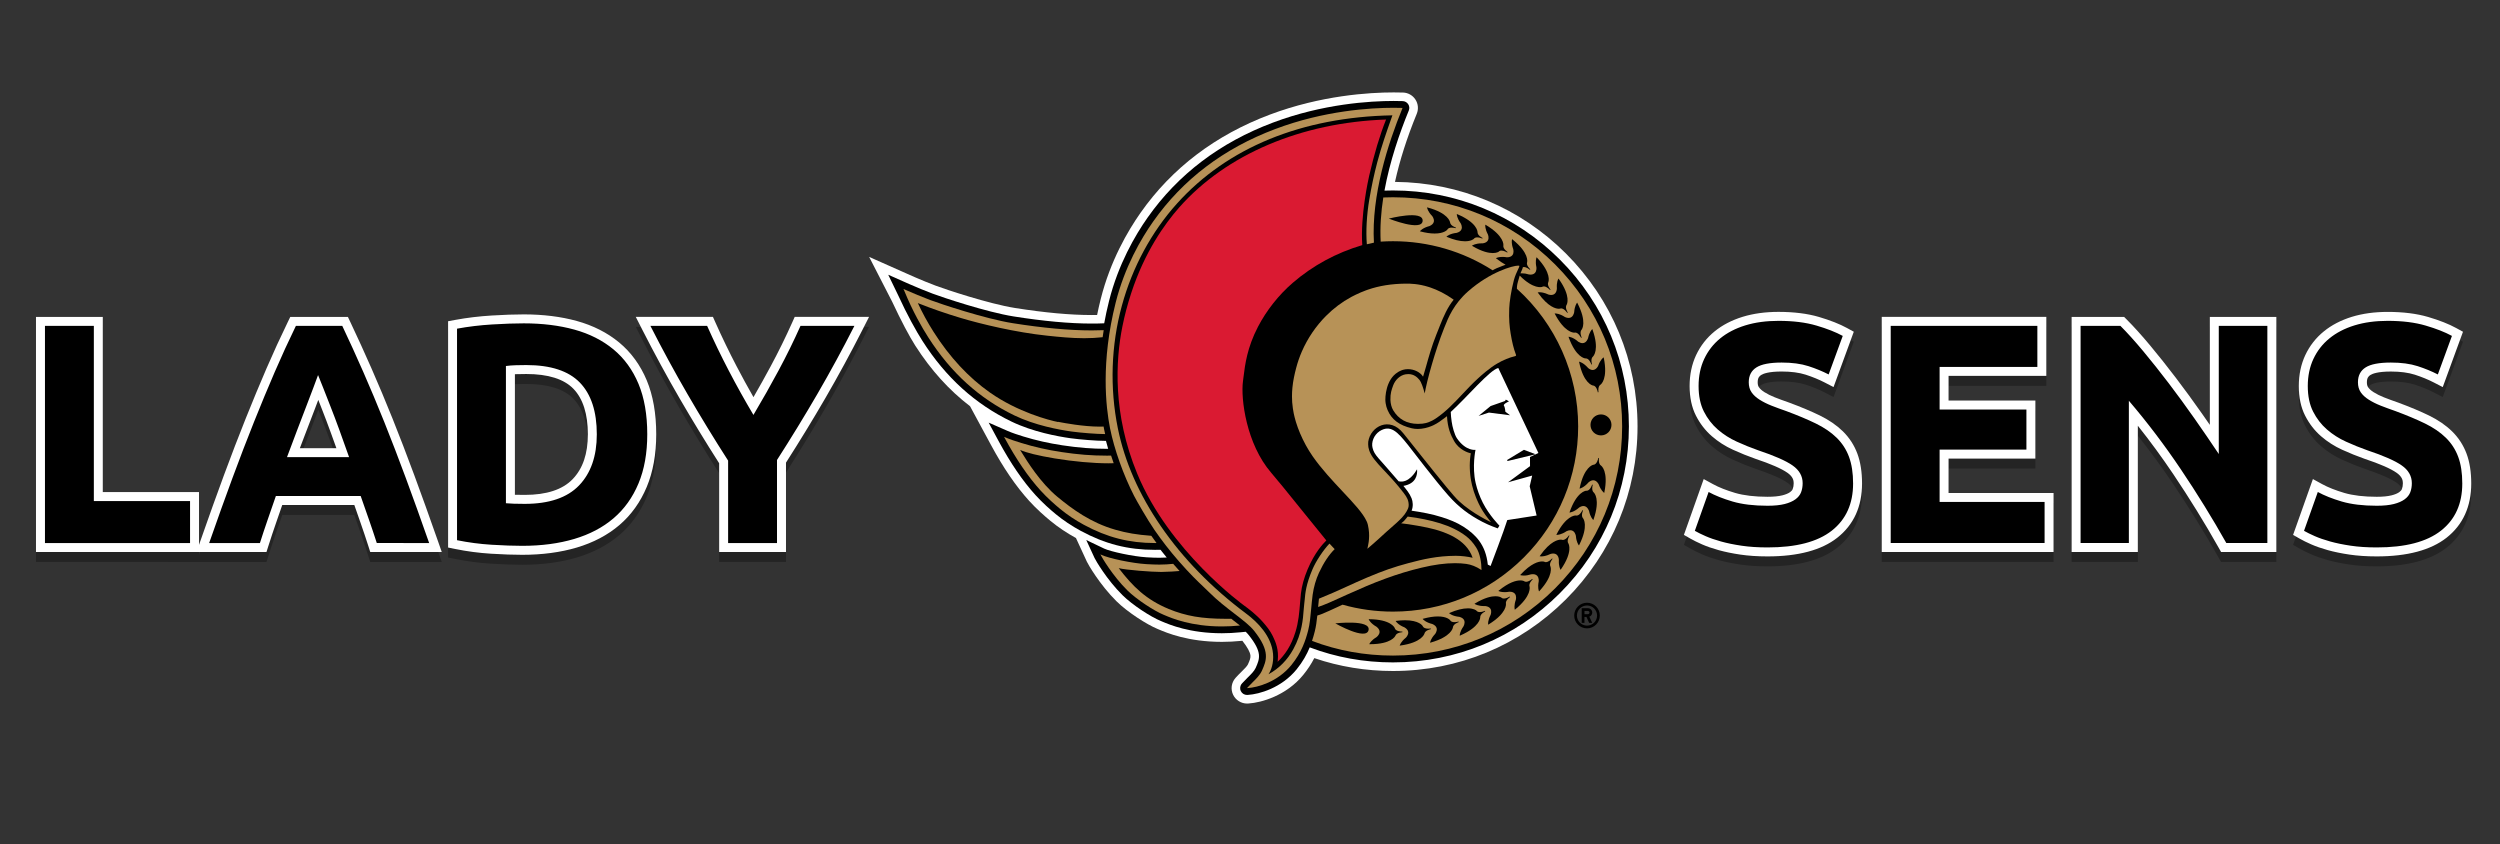 <?xml version="1.0" encoding="utf-8"?>
<!-- Generator: Adobe Illustrator 16.0.0, SVG Export Plug-In . SVG Version: 6.00 Build 0)  -->
<!DOCTYPE svg PUBLIC "-//W3C//DTD SVG 1.1//EN" "http://www.w3.org/Graphics/SVG/1.1/DTD/svg11.dtd">
<svg version="1.1" xmlns="http://www.w3.org/2000/svg" xmlns:xlink="http://www.w3.org/1999/xlink" x="0px" y="0px" width="251px"
	 height="84.75px" viewBox="81.299 -235.738 251 84.75" enable-background="new 81.299 -235.738 251 84.75" xml:space="preserve">
<rect x="81.299" y="-235.738" width="251" height="84.75" fill="#333333" stroke="none"/>
<g id="Layer_2">
	<path opacity="0.3" d="M319.924-178.875c-1.004,0-1.928-0.062-2.743-0.183c-0.807-0.12-1.537-0.27-2.172-0.447
		c-0.634-0.177-1.193-0.372-1.662-0.579c-0.454-0.199-0.848-0.394-1.169-0.578l-0.653-0.373l1.99-5.606l0.927,0.509
		c0.589,0.323,1.339,0.621,2.23,0.885c0.873,0.255,1.969,0.386,3.252,0.386c0.61,0,1.113-0.049,1.494-0.146
		c0.336-0.086,0.597-0.195,0.773-0.325c0.133-0.098,0.218-0.198,0.26-0.307c0.063-0.166,0.096-0.365,0.096-0.588
		c0-0.28-0.07-0.652-0.625-1.041c-0.595-0.42-1.681-0.894-3.228-1.409c-0.742-0.261-1.487-0.563-2.228-0.9
		c-0.788-0.358-1.508-0.818-2.138-1.367c-0.652-0.568-1.189-1.263-1.596-2.064c-0.42-0.824-0.633-1.824-0.633-2.971
		c0-1.138,0.219-2.181,0.65-3.103c0.434-0.927,1.057-1.727,1.852-2.376c0.777-0.637,1.727-1.131,2.819-1.469
		c1.069-0.329,2.281-0.496,3.602-0.496c1.548,0,2.914,0.171,4.062,0.509c1.131,0.333,2.08,0.707,2.821,1.113l0.679,0.372
		l-2.032,5.555l-0.907-0.468c-0.562-0.29-1.198-0.551-1.894-0.777c-0.652-0.21-1.464-0.317-2.412-0.317
		c-1.307,0-1.846,0.218-2.051,0.348c-0.184,0.116-0.352,0.285-0.352,0.734c0,0.214,0.04,0.376,0.122,0.495
		c0.119,0.173,0.302,0.337,0.544,0.491c0.301,0.191,0.652,0.367,1.046,0.523c0.438,0.173,0.925,0.351,1.458,0.536
		c1.174,0.435,2.196,0.865,3.057,1.284c0.922,0.449,1.705,0.986,2.327,1.597c0.648,0.635,1.139,1.392,1.457,2.25
		c0.309,0.831,0.465,1.835,0.465,2.987c0,2.316-0.836,4.147-2.482,5.443C325.349-179.506,322.991-178.875,319.924-178.875z
		 M258.761-178.875c-1.004,0-1.928-0.062-2.743-0.183c-0.808-0.12-1.538-0.271-2.171-0.447c-0.636-0.177-1.195-0.372-1.663-0.578
		c-0.455-0.2-0.85-0.395-1.169-0.578l-0.652-0.374l1.988-5.605l0.928,0.508c0.591,0.324,1.342,0.622,2.231,0.885
		c0.872,0.255,1.967,0.386,3.251,0.386c0.61,0,1.113-0.049,1.494-0.146c0.336-0.086,0.597-0.195,0.773-0.325
		c0.133-0.097,0.217-0.197,0.258-0.304c0.066-0.171,0.099-0.369,0.099-0.591c0-0.28-0.07-0.652-0.625-1.041
		c-0.596-0.42-1.682-0.894-3.229-1.41c-0.742-0.261-1.487-0.562-2.229-0.9c-0.787-0.357-1.506-0.817-2.137-1.367
		c-0.652-0.568-1.189-1.262-1.596-2.065c-0.42-0.826-0.633-1.826-0.633-2.971c0-1.135,0.219-2.179,0.65-3.102
		c0.438-0.932,1.061-1.731,1.851-2.377c0.778-0.637,1.728-1.131,2.821-1.469c1.068-0.329,2.279-0.496,3.6-0.496
		c1.549,0,2.916,0.171,4.063,0.509c1.129,0.333,2.078,0.707,2.82,1.112l0.68,0.372l-2.033,5.556l-0.907-0.468
		c-0.563-0.291-1.2-0.552-1.893-0.777c-0.652-0.21-1.465-0.317-2.413-0.317c-1.306,0-1.846,0.218-2.051,0.348
		c-0.184,0.115-0.352,0.284-0.352,0.733c0,0.213,0.04,0.375,0.123,0.495c0.119,0.173,0.302,0.337,0.544,0.491
		c0.3,0.19,0.651,0.366,1.045,0.522c0.438,0.173,0.924,0.351,1.457,0.536c1.174,0.435,2.197,0.865,3.058,1.284
		c0.92,0.448,1.703,0.985,2.328,1.597c0.65,0.64,1.141,1.396,1.456,2.251c0.309,0.834,0.466,1.839,0.466,2.986
		c0,2.315-0.836,4.146-2.483,5.443C264.187-179.506,261.829-178.875,258.761-178.875z M133.73-179.035
		c-0.885,0-1.941-0.037-3.138-0.111c-1.218-0.077-2.423-0.236-3.585-0.473l-0.72-0.146v-22.722l0.736-0.136
		c1.162-0.214,2.39-0.362,3.649-0.438c1.229-0.074,2.311-0.112,3.216-0.112c1.938,0,3.729,0.222,5.321,0.661
		c1.636,0.452,3.066,1.177,4.251,2.156c1.201,0.994,2.134,2.275,2.774,3.808c0.63,1.511,0.95,3.332,0.95,5.413
		c0,1.999-0.32,3.778-0.952,5.286c-0.638,1.528-1.562,2.817-2.747,3.829c-1.173,1.003-2.612,1.762-4.277,2.256
		C137.581-179.281,135.737-179.035,133.73-179.035z M132.994-185.063c0.283,0.009,0.611,0.013,0.987,0.013
		c2.187,0,3.805-0.531,4.81-1.579c1.028-1.073,1.528-2.546,1.528-4.505c0-2.035-0.487-3.572-1.447-4.566
		c-0.952-0.986-2.544-1.487-4.732-1.487c-0.327,0-0.666,0.006-1.014,0.016c-0.044,0.001-0.088,0.002-0.131,0.004V-185.063z
		 M118.472-179.317l-0.2-0.625c-0.241-0.751-0.499-1.522-0.776-2.312l-0.623-1.783h-7.236l-0.618,1.786
		c-0.275,0.793-0.531,1.563-0.767,2.307l-0.199,0.628h-7.024l-16.117-0.001v-23.604h6.708v17.588h9.659v5.302l0.168-0.481
		c0.823-2.355,1.603-4.531,2.34-6.529c0.734-1.987,1.465-3.89,2.171-5.654c0.713-1.782,1.417-3.478,2.092-5.04
		c0.685-1.585,1.407-3.16,2.147-4.679l0.246-0.506h5.786l0.244,0.515c0.722,1.525,1.438,3.094,2.128,4.665
		c0.699,1.592,1.41,3.289,2.115,5.044c0.689,1.721,1.421,3.623,2.173,5.655c0.739,1.998,1.521,4.174,2.345,6.529l0.419,1.197
		H118.472z M115.073-189.739c-0.184-0.515-0.364-1.017-0.541-1.503c-0.31-0.852-0.604-1.632-0.883-2.34l-0.395-1.007
		c-0.12,0.314-0.247,0.649-0.38,1.005c-0.271,0.718-0.573,1.506-0.907,2.368c-0.186,0.479-0.374,0.972-0.563,1.477H115.073z
		 M304.295-179.318l-0.258-0.458c-1.38-2.452-2.902-4.919-4.525-7.334c-1.132-1.683-2.329-3.319-3.574-4.884v12.677h-6.647v-23.604
		h5.269l0.264,0.264c0.706,0.706,1.497,1.583,2.352,2.607c0.84,1.008,1.711,2.104,2.589,3.257c0.858,1.128,1.738,2.333,2.616,3.584
		c0.268,0.381,0.529,0.758,0.786,1.13v-10.842h6.678v23.604H304.295z M270.226-179.318v-23.604h16.524V-197h-9.814v2.479h8.715
		v5.827h-8.715v3.454h10.54v5.922H270.226z M153.502-179.318v-8.911c-1.369-2.141-2.698-4.32-3.953-6.482
		c-1.29-2.222-2.552-4.544-3.753-6.903l-0.666-1.308h7.748l0.238,0.534c0.661,1.484,1.382,2.977,2.144,4.437
		c0.534,1.023,1.099,2.057,1.687,3.087c0.598-1.035,1.176-2.072,1.726-3.097c0.785-1.46,1.517-2.951,2.176-4.428l0.238-0.533h7.464
		l-0.666,1.308c-1.188,2.334-2.444,4.646-3.735,6.872c-1.244,2.141-2.568,4.31-3.938,6.451v8.974H153.502z"/>
	<path fill="#FFFFFF" d="M319.924-179.875c-1.004,0-1.928-0.062-2.743-0.183c-0.807-0.12-1.537-0.27-2.172-0.447
		c-0.634-0.177-1.193-0.372-1.662-0.579c-0.454-0.199-0.848-0.394-1.169-0.578l-0.653-0.373l1.99-5.606l0.927,0.509
		c0.589,0.323,1.339,0.621,2.23,0.885c0.873,0.255,1.969,0.386,3.252,0.386c0.61,0,1.113-0.049,1.494-0.146
		c0.336-0.086,0.597-0.195,0.773-0.325c0.133-0.098,0.218-0.198,0.26-0.307c0.063-0.166,0.096-0.365,0.096-0.588
		c0-0.28-0.07-0.652-0.625-1.041c-0.595-0.42-1.681-0.894-3.228-1.409c-0.742-0.261-1.487-0.563-2.228-0.9
		c-0.788-0.358-1.508-0.818-2.138-1.367c-0.652-0.568-1.189-1.263-1.596-2.064c-0.42-0.824-0.633-1.824-0.633-2.971
		c0-1.138,0.219-2.181,0.65-3.103c0.434-0.927,1.057-1.727,1.852-2.376c0.777-0.637,1.727-1.131,2.819-1.469
		c1.069-0.329,2.281-0.496,3.602-0.496c1.548,0,2.914,0.171,4.062,0.509c1.131,0.333,2.08,0.707,2.821,1.113l0.679,0.372
		l-2.032,5.555l-0.907-0.468c-0.562-0.29-1.198-0.551-1.894-0.777c-0.652-0.21-1.464-0.317-2.412-0.317
		c-1.307,0-1.846,0.218-2.051,0.348c-0.184,0.116-0.352,0.285-0.352,0.734c0,0.214,0.04,0.376,0.122,0.495
		c0.119,0.173,0.302,0.337,0.544,0.491c0.301,0.191,0.652,0.367,1.046,0.523c0.438,0.173,0.925,0.351,1.458,0.536
		c1.174,0.435,2.196,0.865,3.057,1.284c0.922,0.449,1.705,0.986,2.327,1.597c0.648,0.635,1.139,1.392,1.457,2.25
		c0.309,0.831,0.465,1.835,0.465,2.987c0,2.316-0.836,4.147-2.482,5.443C325.349-180.506,322.991-179.875,319.924-179.875z
		 M258.761-179.875c-1.004,0-1.928-0.062-2.743-0.183c-0.808-0.12-1.538-0.271-2.171-0.447c-0.636-0.177-1.195-0.372-1.663-0.578
		c-0.455-0.2-0.85-0.395-1.169-0.578l-0.652-0.374l1.988-5.605l0.928,0.508c0.591,0.324,1.342,0.622,2.231,0.885
		c0.872,0.255,1.967,0.386,3.251,0.386c0.61,0,1.113-0.049,1.494-0.146c0.336-0.086,0.597-0.195,0.773-0.325
		c0.133-0.097,0.217-0.197,0.258-0.304c0.066-0.171,0.099-0.369,0.099-0.591c0-0.28-0.07-0.652-0.625-1.041
		c-0.596-0.42-1.682-0.894-3.229-1.41c-0.742-0.261-1.487-0.562-2.229-0.9c-0.787-0.357-1.506-0.817-2.137-1.367
		c-0.652-0.568-1.189-1.262-1.596-2.065c-0.42-0.826-0.633-1.826-0.633-2.971c0-1.135,0.219-2.179,0.65-3.102
		c0.438-0.932,1.061-1.731,1.851-2.377c0.778-0.637,1.728-1.131,2.821-1.469c1.068-0.329,2.279-0.496,3.6-0.496
		c1.549,0,2.916,0.171,4.063,0.509c1.129,0.333,2.078,0.707,2.82,1.112l0.68,0.372l-2.033,5.556l-0.907-0.468
		c-0.563-0.291-1.2-0.552-1.893-0.777c-0.652-0.21-1.465-0.317-2.413-0.317c-1.306,0-1.846,0.218-2.051,0.348
		c-0.184,0.115-0.352,0.284-0.352,0.733c0,0.213,0.04,0.375,0.123,0.495c0.119,0.173,0.302,0.337,0.544,0.491
		c0.3,0.19,0.651,0.366,1.045,0.522c0.438,0.173,0.924,0.351,1.457,0.536c1.174,0.435,2.197,0.865,3.058,1.284
		c0.92,0.448,1.703,0.985,2.328,1.597c0.65,0.64,1.141,1.396,1.456,2.251c0.309,0.834,0.466,1.839,0.466,2.986
		c0,2.315-0.836,4.146-2.483,5.443C264.187-180.506,261.829-179.875,258.761-179.875z M133.73-180.035
		c-0.885,0-1.941-0.037-3.138-0.111c-1.218-0.077-2.423-0.236-3.585-0.473l-0.72-0.146v-22.722l0.736-0.136
		c1.162-0.214,2.39-0.362,3.649-0.438c1.229-0.074,2.311-0.112,3.216-0.112c1.938,0,3.729,0.222,5.321,0.661
		c1.636,0.452,3.066,1.177,4.251,2.156c1.201,0.994,2.134,2.275,2.774,3.808c0.63,1.511,0.95,3.332,0.95,5.413
		c0,1.999-0.32,3.778-0.952,5.286c-0.638,1.528-1.562,2.817-2.747,3.829c-1.173,1.003-2.612,1.762-4.277,2.256
		C137.581-180.281,135.737-180.035,133.73-180.035z M132.994-186.063c0.283,0.009,0.611,0.013,0.987,0.013
		c2.187,0,3.805-0.531,4.81-1.579c1.028-1.073,1.528-2.546,1.528-4.505c0-2.035-0.487-3.572-1.447-4.566
		c-0.952-0.986-2.544-1.487-4.732-1.487c-0.327,0-0.666,0.006-1.014,0.016c-0.044,0.001-0.088,0.002-0.131,0.004V-186.063z
		 M118.472-180.317l-0.2-0.625c-0.241-0.751-0.499-1.522-0.776-2.312l-0.623-1.783h-7.236l-0.618,1.786
		c-0.275,0.793-0.531,1.563-0.767,2.307l-0.199,0.628h-7.024l-16.117-0.001v-23.604h6.708v17.588h9.659v5.302l0.168-0.481
		c0.823-2.355,1.603-4.531,2.34-6.529c0.734-1.987,1.465-3.89,2.171-5.654c0.713-1.782,1.417-3.478,2.092-5.04
		c0.685-1.585,1.407-3.16,2.147-4.679l0.246-0.506h5.786l0.244,0.515c0.722,1.525,1.438,3.094,2.128,4.665
		c0.699,1.592,1.41,3.289,2.115,5.044c0.689,1.721,1.421,3.623,2.173,5.655c0.739,1.998,1.521,4.174,2.345,6.529l0.419,1.197
		H118.472z M115.073-190.739c-0.184-0.515-0.364-1.017-0.541-1.503c-0.31-0.852-0.604-1.632-0.883-2.34l-0.395-1.007
		c-0.12,0.314-0.247,0.649-0.38,1.005c-0.271,0.718-0.573,1.506-0.907,2.368c-0.186,0.479-0.374,0.972-0.563,1.477H115.073z
		 M304.295-180.318l-0.258-0.458c-1.38-2.452-2.902-4.919-4.525-7.334c-1.132-1.683-2.329-3.319-3.574-4.884v12.677h-6.647v-23.604
		h5.269l0.264,0.264c0.706,0.706,1.497,1.583,2.352,2.607c0.84,1.008,1.711,2.104,2.589,3.257c0.858,1.128,1.738,2.333,2.616,3.584
		c0.268,0.381,0.529,0.758,0.786,1.13v-10.842h6.678v23.604H304.295z M270.226-180.318v-23.604h16.524V-198h-9.814v2.479h8.715
		v5.827h-8.715v3.454h10.54v5.922H270.226z M153.502-180.318v-8.911c-1.369-2.141-2.698-4.32-3.953-6.482
		c-1.29-2.222-2.552-4.544-3.753-6.903l-0.666-1.308h7.748l0.238,0.534c0.661,1.484,1.382,2.977,2.144,4.437
		c0.534,1.023,1.099,2.057,1.687,3.087c0.598-1.035,1.176-2.072,1.726-3.097c0.785-1.46,1.517-2.951,2.176-4.428l0.238-0.533h7.464
		l-0.666,1.308c-1.188,2.334-2.444,4.646-3.735,6.872c-1.244,2.141-2.568,4.31-3.938,6.451v8.974H153.502z"/>
</g>
<g id="Layer_1_copy">
	<path d="M100.38-185.434v4.217H85.813v-21.805h4.908v17.588H100.38z M119.129-181.218c-0.243-0.758-0.504-1.536-0.783-2.334
		c-0.279-0.799-0.558-1.595-0.834-2.386h-8.516c-0.275,0.795-0.553,1.593-0.828,2.393c-0.277,0.799-0.535,1.576-0.773,2.328h-5.097
		c0.821-2.35,1.599-4.521,2.335-6.514s1.457-3.87,2.162-5.632s1.398-3.434,2.083-5.018c0.684-1.583,1.394-3.13,2.13-4.642h4.653
		c0.716,1.511,1.422,3.058,2.117,4.642s1.396,3.256,2.104,5.018c0.706,1.762,1.427,3.64,2.165,5.632
		c0.737,1.993,1.517,4.164,2.339,6.514L119.129-181.218L119.129-181.218z M113.232-198.082c-0.109,0.315-0.27,0.748-0.48,1.292
		c-0.21,0.545-0.451,1.175-0.72,1.89c-0.27,0.714-0.57,1.5-0.903,2.359c-0.333,0.858-0.671,1.76-1.016,2.702h6.235
		c-0.333-0.945-0.657-1.85-0.969-2.71c-0.313-0.861-0.61-1.649-0.893-2.364c-0.281-0.714-0.527-1.343-0.74-1.888
		C113.534-197.344,113.362-197.772,113.232-198.082z M146.284-192.135c0,1.888-0.294,3.534-0.882,4.938
		c-0.587,1.406-1.421,2.569-2.501,3.492c-1.081,0.924-2.396,1.616-3.948,2.077s-3.293,0.691-5.224,0.691
		c-0.881,0-1.909-0.037-3.083-0.109c-1.175-0.074-2.329-0.226-3.461-0.456v-21.237c1.132-0.209,2.313-0.351,3.54-0.425
		c1.228-0.074,2.281-0.11,3.162-0.11c1.867,0,3.562,0.21,5.082,0.629c1.521,0.42,2.826,1.081,3.917,1.982
		c1.09,0.902,1.93,2.056,2.517,3.461C145.99-195.795,146.284-194.107,146.284-192.135z M132.094-185.213
		c0.23,0.021,0.498,0.037,0.802,0.047c0.305,0.011,0.666,0.016,1.085,0.016c2.454,0,4.273-0.619,5.459-1.855
		c1.186-1.237,1.778-2.947,1.778-5.128c0-2.286-0.566-4.018-1.699-5.191s-2.926-1.762-5.38-1.762c-0.335,0-0.682,0.006-1.038,0.016
		s-0.691,0.037-1.007,0.078V-185.213z M156.944-194.079c0.883-1.485,1.723-2.97,2.521-4.456c0.798-1.485,1.533-2.981,2.205-4.487
		h5.412c-1.195,2.35-2.434,4.625-3.712,6.828c-1.28,2.202-2.633,4.415-4.06,6.639v8.338h-4.908v-8.274
		c-1.427-2.224-2.784-4.447-4.074-6.67s-2.533-4.51-3.729-6.859h5.695c0.67,1.506,1.393,3.002,2.168,4.487
		C155.236-197.049,156.063-195.564,156.944-194.079z M258.761-184.961c0.692,0,1.264-0.059,1.715-0.173
		c0.451-0.115,0.813-0.272,1.086-0.473c0.271-0.199,0.461-0.435,0.565-0.708c0.104-0.271,0.158-0.576,0.158-0.912
		c0-0.713-0.336-1.306-1.008-1.777c-0.672-0.473-1.824-0.98-3.461-1.526c-0.714-0.251-1.427-0.54-2.14-0.865
		c-0.714-0.324-1.354-0.733-1.92-1.227s-1.027-1.09-1.384-1.793c-0.356-0.702-0.535-1.558-0.535-2.564s0.188-1.914,0.565-2.721
		c0.379-0.807,0.912-1.495,1.604-2.061c0.692-0.566,1.532-1.002,2.518-1.307c0.985-0.304,2.098-0.456,3.334-0.456
		c1.47,0,2.738,0.157,3.81,0.473c1.067,0.314,1.949,0.66,2.643,1.039l-1.416,3.869c-0.607-0.313-1.284-0.592-2.028-0.833
		c-0.744-0.24-1.644-0.361-2.69-0.361c-1.175,0-2.02,0.163-2.532,0.487c-0.515,0.325-0.771,0.823-0.771,1.494
		c0,0.399,0.095,0.734,0.283,1.007c0.188,0.273,0.456,0.52,0.803,0.739c0.346,0.22,0.744,0.42,1.194,0.599
		c0.451,0.178,0.948,0.36,1.494,0.55c1.134,0.42,2.119,0.834,2.958,1.243c0.839,0.408,1.536,0.886,2.093,1.431
		c0.556,0.546,0.971,1.186,1.242,1.92s0.409,1.625,0.409,2.674c0,2.035-0.714,3.613-2.14,4.735s-3.576,1.683-6.45,1.683
		c-0.964,0-1.835-0.058-2.611-0.173c-0.775-0.115-1.463-0.257-2.061-0.424s-1.112-0.346-1.542-0.535
		c-0.43-0.188-0.792-0.367-1.085-0.535l1.384-3.9c0.65,0.356,1.452,0.676,2.408,0.959
		C256.207-185.104,257.376-184.961,258.761-184.961z M271.126-181.218v-21.805h14.724v4.122h-9.814v4.279h8.715v4.027h-8.715v5.254
		h10.54v4.122H271.126z M304.822-181.218c-1.404-2.496-2.926-4.96-4.563-7.395c-1.636-2.433-3.377-4.729-5.222-6.89v14.284h-4.847
		v-21.805h3.995c0.692,0.692,1.458,1.542,2.297,2.548c0.839,1.007,1.693,2.082,2.564,3.226c0.87,1.144,1.734,2.329,2.596,3.556
		c0.86,1.229,1.668,2.407,2.423,3.54v-12.869h4.877v21.805H304.822z M319.924-184.961c0.692,0,1.264-0.059,1.715-0.173
		c0.451-0.115,0.813-0.272,1.086-0.473c0.271-0.199,0.461-0.435,0.566-0.708c0.104-0.271,0.156-0.576,0.156-0.912
		c0-0.713-0.336-1.306-1.008-1.777c-0.671-0.473-1.823-0.98-3.46-1.526c-0.714-0.251-1.427-0.54-2.14-0.865
		c-0.714-0.324-1.354-0.733-1.919-1.227c-0.566-0.493-1.028-1.09-1.385-1.793c-0.357-0.702-0.535-1.558-0.535-2.564
		s0.188-1.914,0.565-2.721c0.377-0.807,0.913-1.495,1.605-2.061c0.691-0.566,1.53-1.002,2.516-1.307
		c0.986-0.304,2.099-0.456,3.336-0.456c1.469,0,2.736,0.157,3.808,0.473c1.069,0.314,1.951,0.66,2.643,1.039l-1.415,3.869
		c-0.607-0.313-1.285-0.592-2.028-0.833c-0.745-0.24-1.643-0.361-2.69-0.361c-1.176,0-2.021,0.163-2.532,0.487
		c-0.515,0.325-0.771,0.823-0.771,1.494c0,0.399,0.094,0.734,0.282,1.007c0.188,0.273,0.456,0.52,0.804,0.739
		c0.346,0.22,0.744,0.42,1.194,0.599c0.45,0.178,0.949,0.36,1.495,0.55c1.132,0.42,2.117,0.834,2.957,1.243
		c0.838,0.408,1.536,0.886,2.092,1.431c0.558,0.546,0.971,1.186,1.243,1.92s0.408,1.625,0.408,2.674
		c0,2.035-0.712,3.613-2.139,4.735s-3.576,1.683-6.45,1.683c-0.965,0-1.835-0.058-2.611-0.173c-0.775-0.115-1.463-0.257-2.062-0.424
		c-0.598-0.167-1.111-0.346-1.541-0.535c-0.43-0.188-0.792-0.367-1.086-0.535l1.385-3.9c0.649,0.356,1.452,0.676,2.407,0.959
		C317.37-185.104,318.54-184.961,319.924-184.961z"/>
	<g>
		<polygon fill="#B79257" points="225.065,-168.8 225.06,-168.823 225.065,-168.788 		"/>
		<path fill="#FFFFFF" d="M238.517-210.286c-4.59-4.589-10.678-7.138-17.16-7.19c0.468-2.137,1.195-4.418,2.169-6.801l0.019-0.045
			c0.189-0.47,0.14-1.003-0.141-1.428c-0.276-0.423-0.744-0.685-1.252-0.697h-0.045c-0.289-0.008-0.585-0.013-0.88-0.013
			c-2.431,0-7.278,0.291-12.44,2.231c-5.454,2.053-9.815,5.361-12.966,9.838c-1.298,1.846-3.047,4.847-4.008,8.672
			c-0.134,0.532-0.256,1.068-0.364,1.604c-0.18,0.003-0.358,0.006-0.54,0.006c-2.156,0-4.75-0.239-7.711-0.709
			c-2.632-0.418-7.014-1.884-7.954-2.239c-0.658-0.249-1.344-0.526-2.041-0.829l-0.795-0.351l-3.846-1.708l2.312,4.501
			c0.897,1.917,1.719,3.467,2.322,4.413c1.572,2.454,3.39,4.467,5.497,6.078l2.104,3.894c1.237,2.294,2.49,4.126,3.831,5.608
			c0.745,0.823,1.571,1.544,2.132,2.005c0.772,0.636,1.635,1.215,2.567,1.726l1.095,2.375c0.115,0.248,1.27,2.286,2.979,3.979
			c1.104,1.092,3.056,2.338,4.111,2.771l0.13,0.054c0.804,0.341,2.94,1.246,6.339,1.246c0.629,0,1.289-0.034,1.965-0.102
			l0.087-0.009c0.509,0.648,0.773,1.131,0.811,1.476c0.027,0.249-0.066,0.479-0.251,0.895c-0.096,0.193-0.342,0.437-0.625,0.717
			l-0.013,0.011c-0.169,0.168-0.361,0.358-0.55,0.568l-0.056,0.062c-0.42,0.47-0.513,1.139-0.238,1.704
			c0.259,0.529,0.804,0.871,1.392,0.871c0.032,0,0.064-0.001,0.097-0.003l0.081-0.006c1.23-0.079,3.771-0.771,5.481-2.886
			c0.431-0.529,0.791-1.08,1.094-1.666c2.519,0.857,5.173,1.293,7.903,1.293c6.558,0,12.723-2.554,17.36-7.19
			c4.637-4.639,7.19-10.804,7.19-17.361C245.707-199.484,243.153-205.648,238.517-210.286"/>
		<path d="M237.907-209.677c-4.475-4.476-10.424-6.939-16.753-6.939c-0.277,0-0.563,0.006-0.854,0.016
			c0.539-2.956,1.525-5.803,2.426-8.002l0.018-0.044c0.086-0.208,0.063-0.444-0.062-0.631c-0.123-0.188-0.331-0.304-0.554-0.309
			l-0.047-0.001c-0.28-0.008-0.568-0.014-0.856-0.014c-2.372,0-7.104,0.284-12.136,2.178c-5.29,1.989-9.518,5.194-12.566,9.525
			c-1.257,1.786-2.949,4.69-3.877,8.387c-0.192,0.769-0.354,1.514-0.484,2.232l-0.083,0.004c-0.383,0.018-0.776,0.024-1.172,0.024
			c-2.2,0-4.842-0.241-7.848-0.718c-2.693-0.429-7.164-1.924-8.123-2.286c-0.756-0.286-1.546-0.609-2.35-0.963l-0.364-0.161
			l-1.745-0.775l1.01,2.087c0.865,1.896,1.808,3.591,2.432,4.567c2.353,3.672,5.27,6.316,8.917,8.081
			c2.154,1.042,4.649,1.5,5.947,1.681c0.971,0.135,2.625,0.262,3.403,0.262h0.001h0.15c0.066,0.263,0.142,0.529,0.221,0.8
			c-0.046,0-0.093,0-0.139,0c-1.486,0-2.824-0.106-4.475-0.355c-1.365-0.207-2.643-0.497-3.901-0.883
			c-0.542-0.168-1.108-0.351-1.574-0.555l-1.909-0.837l0.99,1.835c1.204,2.231,2.418,4.01,3.711,5.437
			c0.71,0.784,1.501,1.477,2.04,1.92c0.747,0.613,1.585,1.175,2.49,1.666c2.442,1.324,4.744,1.915,7.461,1.915
			c0.034,0,0.07-0.001,0.105-0.001l0.458-0.004c0.204,0.262,0.412,0.52,0.622,0.776c-0.251,0.016-0.487,0.023-0.744,0.023
			c-0.354,0-0.757-0.015-1.27-0.045c-1.377-0.081-3.645-0.578-4.268-0.876l-1.795-0.858l0.834,1.808
			c0.103,0.22,1.209,2.149,2.804,3.729c1.002,0.992,2.855,2.186,3.839,2.587l0.133,0.057c0.76,0.32,2.779,1.178,6.004,1.178l0,0
			c0.601,0,1.231-0.032,1.879-0.097l0.517-0.052c0.117,0.117,0.223,0.229,0.309,0.34c1.373,1.733,1.103,2.357,0.688,3.294
			c-0.158,0.333-0.457,0.627-0.804,0.967l-0.011,0.011c-0.168,0.167-0.342,0.34-0.512,0.529l-0.056,0.062
			c-0.186,0.207-0.228,0.504-0.104,0.755c0.113,0.237,0.354,0.385,0.613,0.385c0.015,0,0.028,0,0.043-0.001l0.081-0.006
			c1.09-0.067,3.342-0.686,4.864-2.565c0.619-0.764,1.026-1.505,1.314-2.204c2.642,1.001,5.451,1.509,8.352,1.509
			c6.328,0,12.278-2.464,16.752-6.938c4.477-4.476,6.94-10.424,6.94-16.751C244.846-199.252,242.382-205.202,237.907-209.677"/>
		<path fill="#B79257" d="M244.162-192.926c0,6.145-2.395,11.923-6.738,16.269c-4.346,4.345-10.123,6.739-16.27,6.739
			c-2.829,0-5.563-0.496-8.128-1.473c0.11-0.328,0.2-0.646,0.275-0.945c0.126-0.495,0.198-1.032,0.255-1.599
			c0.237-0.07,0.562-0.19,1.199-0.477c0.76-0.342,1.256-0.579,1.337-0.616c1.639,0.462,3.342,0.696,5.062,0.696
			c4.967,0,9.636-1.936,13.148-5.447c3.511-3.512,5.445-8.181,5.445-13.148c0-5.26-2.243-10.296-6.152-13.819
			c-0.003-0.062-0.007-0.341,0.112-0.737c0.028-0.094,0.059-0.195,0.088-0.295c0.027-0.103,0.055-0.199,0.082-0.288
			c1.403,1.405,2.22,1.146,2.249,1.132c0.055-0.031,0.113-0.048,0.176-0.048c0.288,0,0.587,0.324,0.62,0.361l0.004,0.006
			l0.006-0.006l-0.006,0.004l0.023-0.024l0.021-0.024v-0.001c-0.04-0.046-0.372-0.445-0.218-0.757
			c0.016-0.035,0.347-0.871-1.138-2.447l-0.036-0.04l-0.021,0.05c-0.004,0.015-0.132,0.345-0.006,0.935l0.005,0.039
			c0,0.004,0.04,0.338-0.146,0.547c-0.101,0.113-0.249,0.172-0.444,0.172l-0.159-0.013c-0.249-0.079-0.488-0.119-0.712-0.119
			l-0.143,0.006c0.026-0.067,0.058-0.138,0.092-0.211c0.063-0.138,0.125-0.275,0.152-0.407l0.095-0.018
			c0.271,0,0.568,0.246,0.604,0.276l0.005,0.004l0.006-0.005l-0.006,0.005l0.021-0.027l0.019-0.028
			c-0.045-0.039-0.433-0.391-0.318-0.72c0.009-0.037,0.223-0.91-1.465-2.268l-0.045-0.035l-0.013,0.053
			c-0.005,0.016-0.084,0.36,0.121,0.927l0.01,0.038c0.001,0.004,0.095,0.353-0.085,0.588c-0.108,0.143-0.299,0.215-0.558,0.215
			c-0.152-0.026-0.301-0.039-0.441-0.039c-0.396,0-0.604,0.104-0.612,0.107l-0.049,0.022l0.043,0.034
			c0.348,0.275,0.654,0.473,0.93,0.622l-0.089,0.035c-0.08,0.028-0.161,0.061-0.248,0.093c-0.215,0.078-0.429,0.167-0.567,0.227
			c-0.182,0.081-0.343,0.174-0.396,0.204c-2.985-1.909-6.444-2.919-10.006-2.919c-0.41,0-0.823,0.015-1.234,0.041
			c-0.076-1.452,0.032-2.951,0.262-4.433c0.325-0.015,0.649-0.021,0.974-0.021c6.146,0,11.924,2.395,16.27,6.738
			C241.769-204.848,244.162-199.07,244.162-192.926"/>
		<path fill="#B79257" d="M216.104-186.388c1.081,1.15,2.034,2.166,2.4,2.976c0.021,0.043,0.038,0.084,0.055,0.126
			c0.02,0.048,0.033,0.095,0.047,0.143c0.013,0.036,0.021,0.071,0.029,0.107c0.032,0.136,0.055,0.267,0.072,0.393
			c0.019,0.125,0.031,0.246,0.04,0.362c0.008,0.116,0.011,0.229,0.011,0.335c0,0.113-0.005,0.22-0.013,0.322
			c-0.007,0.083-0.016,0.162-0.023,0.239c-0.003,0.022-0.006,0.047-0.009,0.07c-0.036,0.254-0.087,0.479-0.132,0.676
			c0.359-0.295,0.862-0.745,1.259-1.105c0.037-0.031,0.071-0.063,0.104-0.095c0.136-0.124,0.254-0.233,0.342-0.313
			c0.048-0.045,0.097-0.089,0.146-0.133c0.05-0.046,0.101-0.091,0.151-0.136c0.104-0.092,0.211-0.185,0.319-0.28
			c0.41-0.357,0.829-0.722,1.153-1.072c0.194-0.21,0.354-0.416,0.459-0.609l0.03-0.057c0.116-0.216,0.195-0.363,0.189-0.622
			c-0.001-0.059-0.007-0.125-0.017-0.199c-0.02-0.136-0.055-0.256-0.103-0.373c-0.082-0.194-0.205-0.376-0.372-0.597
			c-0.179-0.23-0.352-0.45-0.521-0.655c-0.129-0.154-0.255-0.305-0.38-0.446c-0.078-0.089-0.155-0.178-0.232-0.263
			c-0.09-0.101-0.178-0.196-0.265-0.291c-0.054-0.059-0.106-0.116-0.161-0.174c-0.042-0.046-0.085-0.09-0.127-0.136
			c-0.051-0.055-0.102-0.107-0.15-0.161c-0.009-0.01-0.018-0.019-0.025-0.027c-0.033-0.035-0.067-0.07-0.099-0.105
			c-0.036-0.037-0.071-0.076-0.107-0.112c-0.699-0.743-1.189-1.29-1.398-1.896c-0.037-0.104-0.064-0.208-0.082-0.313
			c-0.004-0.021-0.005-0.044-0.009-0.064c-0.001-0.007-0.002-0.014-0.003-0.021c-0.021-0.156-0.025-0.317-0.011-0.493
			c0.223-1.541,2.149-2.572,3.512-0.858l0.532,0.662c0,0,2.507,3.166,3.848,4.789l0.689,0.813c0.023,0.027,0.047,0.05,0.063,0.068
			c1.132,1.328,3.191,2.378,3.687,2.605c-0.036-0.043-0.077-0.092-0.121-0.146c-0.247-0.301-0.609-0.779-0.908-1.309
			c-0.081-0.146-0.158-0.292-0.225-0.441c-0.015-0.028-0.027-0.06-0.039-0.087c-0.048-0.104-0.092-0.207-0.14-0.313
			c-0.029-0.068-0.059-0.139-0.088-0.21c-0.144-0.356-0.278-0.75-0.388-1.204c-0.038-0.159-0.07-0.315-0.097-0.469
			c-0.017-0.081-0.027-0.16-0.04-0.24c-0.002-0.013-0.003-0.025-0.006-0.04c-0.012-0.082-0.021-0.162-0.03-0.24
			c-0.007-0.055-0.013-0.109-0.017-0.162c-0.009-0.082-0.017-0.161-0.02-0.24c0-0.005,0-0.011,0-0.017
			c-0.007-0.081-0.011-0.158-0.012-0.235c-0.006-0.122-0.007-0.239-0.007-0.351c0.001-0.111,0.004-0.217,0.009-0.314
			c0.011-0.255,0.032-0.466,0.054-0.625c0.001-0.007,0.001-0.013,0.001-0.02c0.017-0.114,0.031-0.2,0.041-0.252
			c-0.061-0.014-0.162-0.04-0.291-0.087c-0.258-0.095-0.619-0.271-0.948-0.583c-0.164-0.156-0.319-0.348-0.449-0.581
			c-0.33-0.586-0.642-1.292-0.703-2.478c-0.076,0.056-0.15,0.112-0.228,0.17c-0.344,0.261-0.7,0.532-1.141,0.741
			c-0.241,0.113-0.686,0.291-1.209,0.35c-0.116,0.014-0.237,0.021-0.359,0.021c-0.104,0-0.205-0.006-0.304-0.017
			c-0.099-0.012-0.195-0.026-0.289-0.049c-1.254-0.292-2.027-0.873-2.435-1.83c-0.096-0.219-0.159-0.445-0.194-0.678
			c-0.01-0.058-0.016-0.116-0.021-0.174c-0.005-0.059-0.008-0.117-0.01-0.176c-0.003-0.119,0.001-0.237,0.014-0.356
			c0.023-0.263,0.068-0.545,0.148-0.827c0.017-0.063,0.036-0.126,0.057-0.188c0.021-0.063,0.045-0.124,0.068-0.187
			c0.073-0.185,0.163-0.365,0.274-0.533c0.038-0.057,0.077-0.111,0.117-0.164c0.104-0.135,0.226-0.258,0.361-0.368
			c0.081-0.066,0.171-0.127,0.267-0.184c0.031-0.019,0.063-0.037,0.097-0.054c0.065-0.034,0.138-0.067,0.209-0.096
			c0.051-0.021,0.103-0.038,0.156-0.055c0.156-0.045,0.325-0.068,0.501-0.068c0.633,0,1.235,0.305,1.516,0.751
			c0.01-0.026,0.021-0.056,0.03-0.085c0.073-0.218,0.164-0.541,0.271-0.925c0.243-0.875,0.577-2.07,1.035-3.21
			c0.067-0.166,0.135-0.337,0.203-0.509c0.052-0.132,0.104-0.265,0.156-0.397c0.371-0.929,0.774-1.857,1.382-2.599
			c-0.844-0.604-1.634-0.98-2.325-1.217c-0.058-0.021-0.115-0.038-0.171-0.057c-1.068-0.337-1.879-0.337-2.246-0.337h-0.132
			c-1.382,0.019-2.586,0.21-3.73,0.601c-0.075,0.027-0.15,0.054-0.228,0.082c-0.335,0.123-0.666,0.265-0.997,0.425
			c-0.104,0.051-0.21,0.104-0.314,0.158c-0.051,0.025-0.102,0.051-0.15,0.078c-0.919,0.496-1.767,1.134-2.513,1.885
			c-0.003,0.002-0.004,0.003-0.008,0.005c-1.016,1.021-1.85,2.246-2.432,3.583c-0.232,0.536-0.425,1.09-0.572,1.658
			c-0.159,0.607-0.306,1.256-0.374,1.966c-0.028,0.284-0.044,0.577-0.043,0.882c0,0.382,0.026,0.779,0.088,1.197
			c0.023,0.167,0.055,0.336,0.088,0.51c0.052,0.243,0.112,0.488,0.187,0.744c0.014,0.049,0.028,0.098,0.044,0.146
			c0.217,0.709,0.533,1.473,0.98,2.298c0.203,0.376,0.438,0.749,0.689,1.115C213.972-188.66,215.09-187.469,216.104-186.388"/>
		<path fill="#FFFFFF" d="M235.13-187.991l-0.25,1.077l0.696,2.934c0,0-2.039,0.319-2.946,0.457
			c-0.278,0.937-1.676,4.609-1.676,4.609l-0.28-0.138c-0.203-2.008-1.248-3.033-2.442-3.802c-0.668-0.432-1.436-0.727-2.165-0.958
			c-0.986-0.313-2.01-0.502-3.045-0.653c0.18-0.421,0.13-0.928-0.001-1.245c-0.211-0.521-0.531-0.875-0.821-1.245
			c1.274-0.215,1.423-1.117,1.371-1.667c-0.161,0.281-0.842,1.434-1.849,1.208c-2.065-2.437-2.418-2.568-2.618-3.354
			c-0.145-0.561,0.119-1.282,0.71-1.681c1.078-0.67,1.752,0.01,2.844,1.382c0.58,0.729,2.677,3.51,4.054,5.071
			c1.054,1.196,2.106,1.966,3.413,2.649c0.719,0.378,1.547,0.66,1.547,0.66l0.171-0.272c0,0-1.021-1.021-1.673-2.313
			c-0.319-0.635-0.563-1.31-0.714-1.966c-0.38-1.643-0.016-3.334-0.016-3.334s-0.968,0.159-1.87-1.168
			c-0.234-0.348-0.458-1.159-0.525-1.675c-0.049-0.37-0.085-0.655-0.089-0.961c1.654-1.513,3.91-4.214,4.771-4.415
			c0.264,0.542,4.029,8.534,4.029,8.534l-0.845,0.404l0.003,0.919l-2.205,1.619L235.13-187.991L235.13-187.991z"/>
		<path fill="#DA1A32" d="M209.569-169.292c0.011-0.073,0.017-0.125,0.019-0.143c0.109-1.07-0.197-1.813-0.493-2.425
			c-0.279-0.576-0.647-1.019-1.001-1.422c-0.63-0.722-1.456-1.353-1.891-1.664c-0.075-0.054-7.524-5.444-10.735-13.255
			c-2.465-5.992-2.166-11.333-1.481-14.758c0.228-1.132,0.507-2.193,0.883-3.341l0.012-0.038c1.34-4.099,3.352-6.92,4.804-8.566
			c4.705-5.333,12.262-8.543,20.774-8.833c-0.615,1.536-1.185,3.425-1.69,5.622c-0.094,0.411-0.902,4.035-0.698,6.987
			c-2.615,0.775-4.961,2.048-6.975,3.782c-1.403,1.207-2.646,2.777-3.499,4.421c-1.085,2.09-1.296,3.79-1.449,5.028
			c-0.018,0.149-0.035,0.294-0.055,0.433c-0.239,1.781,0.345,6.305,2.828,9.185c0.681,0.791,1.626,1.962,2.822,3.446l0.016,0.02
			c0.794,0.987,1.692,2.1,2.703,3.336c-0.364,0.364-1.172,1.227-1.883,2.91c-0.355,0.842-0.58,1.655-0.669,2.417
			c-0.035,0.301-0.061,0.615-0.086,0.947c-0.072,0.908-0.151,1.928-0.471,2.941c-0.213,0.676-0.458,1.226-0.77,1.729
			C210.293-170.065,209.932-169.625,209.569-169.292"/>
		<path fill="#B79257" d="M222.111-224.903h-0.048c-0.271-0.01-0.556-0.014-0.837-0.014c-2.325,0-6.964,0.277-11.896,2.135
			c-5.158,1.939-9.279,5.062-12.248,9.28c-1.224,1.736-2.87,4.563-3.773,8.158c-1.492,5.943-0.992,10.453-0.562,12.609
			c0.418,2.096,1.345,4.698,2.417,6.79c0.215,0.421,1.313,2.356,2.045,3.416c0.742,1.076,1.558,2.124,2.425,3.116
			c1.16,1.327,1.896,2.023,2.487,2.585c0.203,0.192,0.377,0.359,0.545,0.526c0.843,0.847,1.766,1.556,2.581,2.182
			c0.833,0.64,1.552,1.192,1.972,1.724c1.633,2.064,1.234,2.962,0.773,4.005c-0.21,0.444-0.566,0.796-0.944,1.169
			c-0.165,0.162-0.335,0.331-0.495,0.509l-0.053,0.061l0.081-0.005c0.978-0.061,3-0.617,4.377-2.313
			c1.021-1.261,1.424-2.47,1.683-3.486c0.162-0.634,0.229-1.378,0.301-2.166c0.041-0.463,0.084-0.94,0.148-1.409
			c0.104-0.757,0.334-1.556,0.631-2.193c0.484-1.034,1.001-1.813,1.579-2.38c-0.179-0.181-0.351-0.37-0.522-0.558
			c-0.617,0.646-1.352,1.751-1.71,2.593c-0.645,1.51-0.721,2.388-0.775,3.026c-0.016,0.173-0.028,0.32-0.051,0.464
			c-0.023,0.153-0.037,0.351-0.055,0.58c-0.063,0.886-0.171,2.367-1.037,3.935c-0.608,1.104-1.428,1.933-2.498,2.526
			c0.261-0.372,0.543-1.125,0.459-2.055c-0.16-1.794-1.553-3.184-2.689-4.031c-3.458-2.583-6.344-5.538-8.573-8.781
			c-2.188-3.186-3.643-6.493-4.319-9.832c-0.823-4.064-0.684-8.321,0.404-12.309c1.052-3.855,2.966-7.4,5.534-10.255
			c5.058-5.622,12.537-8.686,21.629-8.858l-0.106,0.298c-0.487,1.384-0.993,2.815-1.41,4.394c-0.325,1.223-0.587,2.458-0.808,3.775
			c-0.26,1.557-0.351,3.169-0.244,4.479l0.711-0.162c-0.267-4.751,1.408-9.938,2.856-13.479L222.111-224.903L222.111-224.903z"/>
		<polygon fill="#B79257" points="230.395,-174.395 230.382,-174.413 230.396,-174.383 		"/>
		<polygon points="234.302,-190.577 232.613,-189.554 232.654,-189.451 235.472,-190.129 		"/>
		<path d="M232.437-194.403c0,0-0.026-0.433-0.142-0.602c-0.113-0.17,0.508-0.436,0.508-0.436l-0.322-0.176l-0.077,0.139
			l-1.447,0.508l-1.207,0.989l1.035-0.334l2.125,0.272L232.437-194.403L232.437-194.403z"/>
		<path d="M226.606-212.677c0.072-0.141,0.227-0.209,0.451-0.209c0.187,0,0.356,0.048,0.391,0.058l0.006,0.001l0.01-0.033
			l0.005-0.034c-0.058-0.019-0.552-0.181-0.585-0.529c-0.007-0.039-0.164-0.923-2.255-1.483l-0.052-0.014l0.009,0.053
			c0.003,0.015,0.067,0.365,0.488,0.801l0.021,0.027c0.001,0.003,0.229,0.286,0.159,0.572c-0.044,0.176-0.188,0.317-0.424,0.423
			c-0.666,0.168-0.928,0.474-0.938,0.486l-0.035,0.043l0.055,0.014c0.529,0.139,1.011,0.209,1.425,0.209
			C226.289-212.291,226.591-212.657,226.606-212.677"/>
		<path d="M229.617-211.906c0.226,0,0.456,0.099,0.501,0.119l0.005,0.003l0.015-0.032l0.01-0.033
			c-0.054-0.023-0.521-0.255-0.507-0.604c-0.001-0.038-0.035-0.937-2.028-1.779l-0.051-0.021l0.003,0.054
			c0,0.016,0.019,0.37,0.372,0.858l0.019,0.031c0.002,0.003,0.187,0.315,0.078,0.59c-0.065,0.167-0.229,0.289-0.479,0.36
			c-0.684,0.072-0.982,0.341-0.995,0.354l-0.041,0.035l0.05,0.021c0.694,0.289,1.306,0.437,1.812,0.437
			c0.628,0,0.869-0.225,0.884-0.239C229.338-211.854,229.456-211.906,229.617-211.906"/>
		<path d="M232.237-211.112c0.007-0.038,0.098-0.932-1.763-2.043l-0.047-0.027l-0.005,0.055c-0.001,0.016-0.034,0.369,0.249,0.9
			l0.015,0.036c0.001,0.003,0.143,0.338-0.005,0.594c-0.088,0.157-0.266,0.255-0.521,0.291l-0.092-0.001
			c-0.626,0-0.931,0.206-0.942,0.215l-0.045,0.028l0.047,0.028c0.984,0.583,1.655,0.705,2.042,0.705c0.405,0,0.586-0.128,0.6-0.138
			c0.069-0.074,0.163-0.111,0.279-0.111c0.255,0,0.536,0.174,0.569,0.195l0.006,0.003l0.019-0.028l0.013-0.032
			C232.606-210.476,232.174-210.768,232.237-211.112"/>
		<path d="M237.905-204.749l0.131-0.026c0.305,0,0.583,0.401,0.612,0.447l0.004,0.004l0.028-0.018l0.025-0.024
			c-0.033-0.049-0.311-0.493-0.112-0.781c0.019-0.033,0.462-0.813-0.789-2.581l-0.032-0.044l-0.026,0.047
			c-0.008,0.014-0.181,0.324-0.136,0.929l-0.002,0.034c0,0.025-0.014,0.639-0.563,0.639c-0.084,0-0.179-0.016-0.275-0.041
			c-0.422-0.203-0.744-0.232-0.897-0.232c-0.085,0-0.132,0.009-0.135,0.009l-0.055,0.011l0.034,0.045
			c1.03,1.438,1.809,1.593,2.095,1.593L237.905-204.749L237.905-204.749z"/>
		<path d="M239.36-202.339l0.086-0.013c0.325,0,0.565,0.477,0.593,0.53l0.004,0.006l0.029-0.016l0.028-0.021
			c-0.024-0.053-0.239-0.53-0.004-0.789c0.023-0.028,0.571-0.741-0.425-2.665l-0.025-0.049l-0.031,0.043
			c-0.01,0.014-0.224,0.295-0.265,0.896l-0.005,0.039c-0.005,0.021-0.092,0.562-0.555,0.562c-0.11,0-0.232-0.029-0.359-0.084
			c-0.522-0.347-0.908-0.366-0.979-0.366l-0.066,0.004l0.024,0.048c0.956,1.82,1.832,1.873,1.93,1.873L239.36-202.339
			L239.36-202.339z"/>
		<path d="M240.468-199.752l0.044-0.003c0.349,0,0.537,0.545,0.559,0.609l0.002,0.007l0.031-0.012l0.032-0.016
			c-0.018-0.057-0.164-0.559,0.105-0.783c0.027-0.026,0.669-0.657-0.054-2.697l-0.018-0.051l-0.04,0.039
			c-0.011,0.01-0.261,0.263-0.384,0.853l-0.011,0.036c-0.003,0.005-0.147,0.485-0.552,0.485c-0.129,0-0.27-0.049-0.42-0.14
			c-0.515-0.457-0.916-0.497-0.932-0.497l-0.056-0.005l0.02,0.051C239.529-199.838,240.425-199.756,240.468-199.752"/>
		<path d="M240.743-198.792c-0.446-0.521-0.84-0.617-0.854-0.622l-0.053-0.011l0.011,0.052c0.444,2.12,1.319,2.324,1.362,2.334
			c0.38,0.007,0.499,0.612,0.511,0.683l0.001,0.008l0.034-0.007l0.034-0.013c-0.012-0.058-0.085-0.574,0.21-0.759
			c0.032-0.021,0.753-0.559,0.321-2.68l-0.014-0.052l-0.043,0.031c-0.011,0.01-0.296,0.224-0.499,0.792L241.752-199
			c-0.002,0.005-0.192,0.409-0.547,0.409C241.06-198.589,240.903-198.658,240.743-198.792"/>
		<path d="M224.132-213.56c0.075-1.133-3.398-0.229-3.398-0.229S224.056-212.465,224.132-213.56"/>
		<path d="M222.097-172.291l0.006,0.033v-0.004l0.002,0.004l-0.002-0.069h-0.031c-0.11,0-0.671-0.018-0.751-0.372
			c-0.014-0.036-0.39-0.853-2.554-0.87h-0.054l0.022,0.049c0.007,0.016,0.178,0.379,0.771,0.711
			c0.207,0.166,0.309,0.341,0.304,0.522c-0.009,0.294-0.301,0.508-0.304,0.511l-0.019,0.017c-0.525,0.313-0.683,0.637-0.689,0.65
			l-0.022,0.049h0.073c2.148,0,2.528-0.808,2.545-0.844c0.12-0.327,0.643-0.354,0.701-0.356L222.097-172.291L222.097-172.291z"/>
		<path d="M224.957-172.568l-0.007-0.033l0.013,0.032v-0.003l0.001,0.003l-0.012-0.067h-0.007l0.007,0.021v0.011l-0.007-0.033
			c-0.024,0.005-0.117,0.019-0.232,0.019c-0.221,0-0.497-0.047-0.584-0.279c-0.015-0.021-0.361-0.568-1.768-0.568
			c-0.271,0-0.568,0.021-0.885,0.063l-0.053,0.007l0.029,0.045c0.01,0.016,0.229,0.353,0.863,0.6
			c0.229,0.137,0.353,0.296,0.371,0.475c0.032,0.294-0.227,0.547-0.229,0.549l-0.029,0.027c-0.469,0.38-0.576,0.718-0.581,0.729
			l-0.017,0.053l0.055-0.009c2.146-0.293,2.413-1.151,2.424-1.19C224.387-172.458,224.896-172.558,224.957-172.568L224.957-172.568
			L224.957-172.568z"/>
		<path d="M227.733-173.338l-0.008,0.002c-0.035,0.01-0.212,0.063-0.4,0.063c-0.22,0-0.369-0.068-0.443-0.21
			c-0.013-0.015-0.308-0.365-1.226-0.365c-0.427,0-0.922,0.078-1.471,0.229l-0.053,0.016l0.035,0.041
			c0.011,0.013,0.273,0.316,0.938,0.474c0.243,0.104,0.39,0.244,0.435,0.42c0.072,0.285-0.148,0.571-0.151,0.575l-0.021,0.025
			c-0.413,0.441-0.476,0.792-0.479,0.808l-0.009,0.053l0.052-0.015c2.083-0.588,2.231-1.474,2.235-1.514
			c0.026-0.347,0.521-0.516,0.577-0.535l-0.011-0.03l0.017,0.029l-0.001-0.004l0.003,0.003L227.733-173.338L227.733-173.338z"/>
		<path d="M230.389-174.416l-0.007,0.003l0.013,0.019l0.004,0.011l-0.017-0.029c-0.044,0.02-0.28,0.126-0.508,0.126
			c-0.156,0-0.272-0.049-0.351-0.153c-0.01-0.01-0.246-0.222-0.848-0.222c-0.515,0-1.133,0.154-1.84,0.459l-0.05,0.021l0.041,0.035
			c0.013,0.013,0.314,0.276,0.993,0.34c0.256,0.069,0.42,0.188,0.487,0.355c0.112,0.271-0.067,0.587-0.07,0.589l-0.011,0.023
			c-0.354,0.499-0.368,0.857-0.368,0.874l-0.001,0.053l0.049-0.021c1.982-0.87,2.007-1.768,2.006-1.808
			c-0.021-0.347,0.444-0.584,0.499-0.609l-0.016-0.029l0.02,0.026v-0.002l0.001,0.002L230.389-174.416L230.389-174.416z"/>
		<path d="M232.871-175.85l-0.005,0.003l0.014,0.018l0.004,0.011l-0.017-0.027c-0.033,0.021-0.318,0.202-0.576,0.202
			c-0.112,0-0.204-0.036-0.278-0.108c-0.008-0.006-0.183-0.126-0.572-0.126c-0.389,0-1.063,0.126-2.058,0.729l-0.045,0.028
			l0.045,0.029c0.012,0.009,0.308,0.202,0.908,0.202l0.123-0.003c0.263,0.033,0.44,0.129,0.533,0.285
			c0.146,0.254,0.013,0.59,0.012,0.593l-0.009,0.023c-0.281,0.543-0.245,0.902-0.243,0.917l0.007,0.054l0.045-0.027
			c1.845-1.136,1.742-2.028,1.737-2.068c-0.069-0.341,0.358-0.64,0.408-0.672l-0.019-0.028l0.021,0.025v-0.004l0.003,0.003
			L232.871-175.85L232.871-175.85z"/>
		<path d="M235.132-177.614l-0.006,0.004l0,0c-0.034,0.03-0.334,0.283-0.607,0.283c-0.083,0-0.157-0.022-0.226-0.076
			c-0.005-0.001-0.121-0.061-0.357-0.061c-0.414,0-1.126,0.178-2.163,1.022l-0.041,0.035l0.05,0.023
			c0.007,0.004,0.209,0.099,0.585,0.099c0.148,0,0.307-0.015,0.465-0.045h0.019c0.256,0,0.44,0.072,0.549,0.21
			c0.18,0.231,0.095,0.581,0.092,0.584l-0.006,0.022c-0.203,0.577-0.115,0.928-0.112,0.943l0.013,0.052l0.043-0.034
			c1.67-1.379,1.445-2.248,1.435-2.287c-0.113-0.328,0.27-0.684,0.313-0.724l-0.022-0.024l0.026,0.021l-0.003-0.002l0.004,0.001
			L235.132-177.614L235.132-177.614z"/>
		<path d="M237.127-179.673l-0.005,0.005c-0.033,0.04-0.329,0.37-0.619,0.37c-0.062,0-0.117-0.016-0.177-0.049
			c-0.002-0.001-0.07-0.022-0.196-0.022c-0.352,0-1.099,0.172-2.168,1.324l-0.036,0.041l0.051,0.017
			c0.004,0.002,0.115,0.037,0.321,0.037c0.228,0,0.473-0.043,0.726-0.127c0.276-0.042,0.485,0.009,0.614,0.153
			c0.188,0.209,0.149,0.539,0.149,0.543l-0.005,0.039c-0.118,0.591,0.015,0.92,0.019,0.934l0.022,0.049l0.034-0.04
			c1.464-1.596,1.12-2.427,1.105-2.464c-0.159-0.309,0.173-0.713,0.21-0.758l-0.024-0.022l0.028,0.018l-0.004-0.002l0.005,0.002
			L237.127-179.673L237.127-179.673z"/>
		<path d="M238.819-181.987l-0.003,0.006c-0.031,0.049-0.307,0.455-0.61,0.455l-0.133-0.025l-0.078-0.007
			c-0.225,0-1.035,0.116-2.085,1.622l-0.03,0.044l0.053,0.009c0.001,0,0.043,0.008,0.119,0.008c0.156,0,0.482-0.031,0.906-0.241
			c0.104-0.033,0.201-0.049,0.288-0.049c0.54,0,0.563,0.605,0.563,0.632l0.001,0.03c-0.036,0.606,0.143,0.918,0.149,0.93
			l0.026,0.047l0.03-0.045c1.229-1.782,0.773-2.558,0.755-2.592c-0.201-0.283,0.068-0.729,0.104-0.78l0,0l-0.027-0.018l0.03,0.013
			l-0.003-0.003l0.003,0.002L238.819-181.987L238.819-181.987z"/>
		<path d="M240.235-184.479l-0.029-0.013l0.032,0.008l-0.003-0.002h0.003l-0.062-0.029l-0.004,0.007
			c-0.025,0.056-0.262,0.536-0.589,0.536l-0.088-0.011h-0.011c-0.097,0-0.97,0.053-1.908,1.897l-0.021,0.05h0.058
			c0.07,0,0.454-0.019,0.975-0.374c0.137-0.062,0.261-0.093,0.371-0.093c0.457,0,0.551,0.533,0.554,0.553l0.007,0.039
			c0.048,0.601,0.266,0.882,0.275,0.894l0.033,0.042l0.023-0.048c0.972-1.936,0.414-2.641,0.391-2.671
			C240.003-183.946,240.212-184.425,240.235-184.479"/>
		<path d="M241.211-187.058L241.211-187.058L241.211-187.058l-0.032-0.011l0.034,0.005l-0.004-0.002h0.004l-0.065-0.019
			l-0.002,0.006c-0.021,0.063-0.205,0.615-0.558,0.615l-0.044-0.004c-0.038,0.004-0.935,0.092-1.653,2.135l-0.018,0.05l0.054-0.004
			c0.017-0.002,0.417-0.045,0.926-0.501c0.152-0.098,0.297-0.146,0.426-0.146c0.399,0,0.55,0.478,0.552,0.481l0.009,0.021
			c0.126,0.601,0.381,0.854,0.393,0.864l0.039,0.038l0.019-0.051c0.706-2.047,0.062-2.672,0.032-2.699
			C241.053-186.499,241.192-186.998,241.211-187.058"/>
		<path d="M242.048-188.986c-0.295-0.183-0.22-0.701-0.211-0.759l-0.033-0.006l0.027-0.001l0.008,0.001l-0.005-0.001h0.005
			l-0.068-0.01l-0.002,0.007l0,0c-0.012,0.068-0.129,0.676-0.516,0.685c-0.037,0.007-0.912,0.215-1.354,2.334l-0.013,0.053
			l0.052-0.013c0.018-0.004,0.408-0.099,0.854-0.618c0.164-0.137,0.32-0.206,0.469-0.206c0.353,0,0.543,0.404,0.544,0.409
			l0.012,0.021c0.204,0.577,0.49,0.796,0.502,0.804l0.044,0.032l0.012-0.054C242.803-188.427,242.08-188.964,242.048-188.986"/>
		<path d="M215.364-173.151c0,0,3.119,1.779,3.341,0.666C218.918-173.563,215.364-173.151,215.364-173.151"/>
		<path d="M242.037-194.13c-0.582,0-1.053,0.471-1.053,1.053s0.471,1.054,1.053,1.054s1.054-0.473,1.054-1.054
			C243.093-193.659,242.619-194.13,242.037-194.13"/>
		<path fill="#B79257" d="M233.291-207.603c0.12-0.456,0.297-0.822,0.412-1.066c0.088-0.186,0.143-0.298,0.137-0.36l-0.002-0.017
			l-0.014-0.009l-0.092-0.016c-0.54,0-2.824,0.636-5.037,2.586c-1.45,1.278-1.994,2.651-2.354,3.561l-0.059,0.146
			c-0.908,2.275-1.737,5.321-1.942,6.542c-0.136-0.516-0.329-1.12-0.536-1.371c-0.204-0.244-0.541-0.573-1.108-0.573
			c-0.088,0-0.18,0.009-0.273,0.023c-0.544,0.091-1.035,0.533-1.254,1.124l-0.006,0.018c-0.146,0.398-0.285,0.774-0.265,1.434
			c0.012,0.365,0.112,0.752,0.265,1.012c0.544,0.922,1.386,1.388,2.5,1.388c0.145,0,0.295-0.008,0.445-0.021
			c0.436-0.044,0.896-0.222,1.334-0.514c1.015-0.679,1.834-1.548,2.701-2.469c0.491-0.521,1.001-1.061,1.548-1.561
			c0.339-0.309,1.129-1.028,1.937-1.499c0.601-0.351,1.203-0.598,1.792-0.735l0.093-0.05l-0.019-0.118l-0.021-0.055
			c-0.199-0.522-0.365-1.189-0.505-2.046c-0.114-0.706-0.183-1.405-0.143-2.521C232.844-205.384,233.024-206.611,233.291-207.603"/>
		<path fill="#B79257" d="M216.511-176.844c0.655-0.3,1.334-0.608,2.046-0.911c1.556-0.66,2.717-1.065,4.143-1.445
			c1.432-0.381,2.869-0.725,4.736-0.735h0.032c0.535,0,1.216,0.081,1.682,0.197c-0.646-1.927-2.913-2.59-3.771-2.841
			c-0.816-0.238-2.702-0.551-3.32-0.609l-0.087-0.009l0.071-0.052c0.202-0.147,0.315-0.29,0.459-0.468l0.113-0.143l0.013-0.014
			l0.019,0.003c1.095,0.128,2.271,0.372,3.231,0.671c1.018,0.317,1.888,0.744,2.586,1.271c0.386,0.289,0.713,0.653,1.035,1.145
			c0.402,0.616,0.542,1.579,0.539,2.217v0.063l-0.052-0.035c-0.483-0.318-0.979-0.513-1.473-0.583
			c-0.354-0.049-0.734-0.073-1.131-0.073c-0.986,0-2.09,0.148-3.371,0.454c-1.19,0.283-2.363,0.638-3.585,1.085
			c-1.369,0.499-2.446,0.973-3.933,1.639c-0.232,0.105-0.457,0.208-0.679,0.309c-0.727,0.333-1.416,0.648-2.176,0.91
			c0.025-0.274,0.052-0.556,0.083-0.833C214.715-176.027,215.626-176.442,216.511-176.844"/>
		<path fill="#B79257" d="M203.98-172.844L203.98-172.844c-3.088,0-5.013-0.816-5.738-1.123l-0.137-0.058
			c-0.909-0.372-2.688-1.519-3.62-2.441c-1.501-1.487-2.572-3.336-2.665-3.531l-0.038-0.084l0.082,0.041
			c0.77,0.368,3.136,0.858,4.521,0.94c0.527,0.031,0.944,0.047,1.31,0.047c0.513,0,0.934-0.029,1.393-0.076
			c0.032,0.036,0.063,0.07,0.095,0.108c0.193,0.221,0.372,0.422,0.544,0.611c-0.478,0.046-1.033,0.075-1.759,0.092l-0.125,0.001
			c-0.905,0-3.469-0.188-4.227-0.38c1.448,1.878,2.751,3.155,5.029,4.104c0.836,0.346,1.71,0.6,2.602,0.755
			c0.88,0.15,1.902,0.227,3.127,0.227c0.175,0,0.354-0.002,0.545-0.004c0.312,0.239,0.604,0.465,0.87,0.679
			C205.178-172.876,204.57-172.844,203.98-172.844"/>
		<path fill="#B79257" d="M193.112-189.232c-0.162,0.006-0.341,0.01-0.535,0.01c-1.527,0-3.538-0.184-5.381-0.49
			c-1.66-0.277-2.857-0.571-3.477-0.854c0.041,0.063,0.088,0.144,0.144,0.232c0.564,0.917,1.889,3.061,3.599,4.476
			c1.5,1.241,3.364,2.604,5.81,3.303c1.162,0.333,2.135,0.499,3.62,0.611c0.17,0.242,0.345,0.485,0.522,0.726
			c-0.053,0-0.105,0.001-0.158,0.001c-2.597,0-4.798-0.565-7.136-1.831c-0.867-0.47-1.667-1.006-2.382-1.593
			c-0.521-0.429-1.284-1.098-1.968-1.851c-1.256-1.386-2.438-3.121-3.617-5.304l-0.045-0.085l0.089,0.04
			c0.498,0.218,1.086,0.406,1.646,0.581c1.293,0.397,2.601,0.693,4,0.905c1.686,0.254,3.056,0.364,4.577,0.364
			c0.141,0,0.287-0.002,0.433-0.004C192.936-189.74,193.021-189.486,193.112-189.232"/>
		<path fill="#B79257" d="M186.484-202.031l-0.054-0.006c-3.12-0.325-6.641-1.166-8.708-1.788c-1.497-0.45-2.918-0.943-4.222-1.465
			l-0.05-0.021c0.451,0.979,0.982,1.951,1.579,2.89c1.604,2.529,3.506,4.578,5.651,6.087c2.796,1.967,5.955,2.794,6.842,2.965
			l0.001-0.012h0.03l0.016,0.001l0.114,0.022c0.385,0.076,2.386,0.454,4.019,0.454c0.139,0,0.271-0.003,0.396-0.009
			c0.019,0.091,0.034,0.183,0.051,0.268c0.032,0.159,0.067,0.322,0.104,0.486c-0.021,0-0.042,0-0.065,0
			c-0.756,0-2.363-0.124-3.311-0.255c-1.256-0.176-3.673-0.619-5.743-1.62c-3.53-1.708-6.355-4.271-8.638-7.835
			c-0.627-0.98-1.555-2.586-2.41-4.678l-0.036-0.087l-0.005-0.002l-0.004-0.016L172-206.729l0.077,0.034h0.017l0.005,0.01
			c0.889,0.396,1.763,0.756,2.597,1.071c0.974,0.368,5.511,1.884,8.259,2.32c3.042,0.483,5.718,0.729,7.954,0.729
			c0.417,0,0.819-0.008,1.202-0.025c-0.037,0.237-0.073,0.475-0.106,0.707c-0.583,0.066-1.19,0.101-1.85,0.101
			C188.853-201.783,187.594-201.915,186.484-202.031"/>
		<path d="M240.635-172.927c-0.559,0-1.013-0.451-1.013-1.01c0-0.558,0.454-1.012,1.013-1.012c0.56,0,1.011,0.454,1.011,1.012
			C241.646-173.379,241.193-172.927,240.635-172.927L240.635-172.927z M240.635-175.224c-0.711,0-1.286,0.576-1.286,1.288
			c0,0.709,0.575,1.286,1.286,1.286c0.71,0,1.285-0.576,1.285-1.286C241.92-174.648,241.345-175.224,240.635-175.224
			L240.635-175.224z"/>
		<path d="M240.726-174.075h-0.344v-0.322h0.344c0.088,0,0.161,0.073,0.161,0.161C240.887-174.147,240.813-174.075,240.726-174.075
			L240.726-174.075z M241.161-174.236c0-0.243-0.195-0.438-0.437-0.438h-0.621v1.472h0.275v-0.599h0.198l0.277,0.599h0.306
			l-0.29-0.623C241.04-173.885,241.161-174.047,241.161-174.236L241.161-174.236z"/>
	</g>
</g>
</svg>
